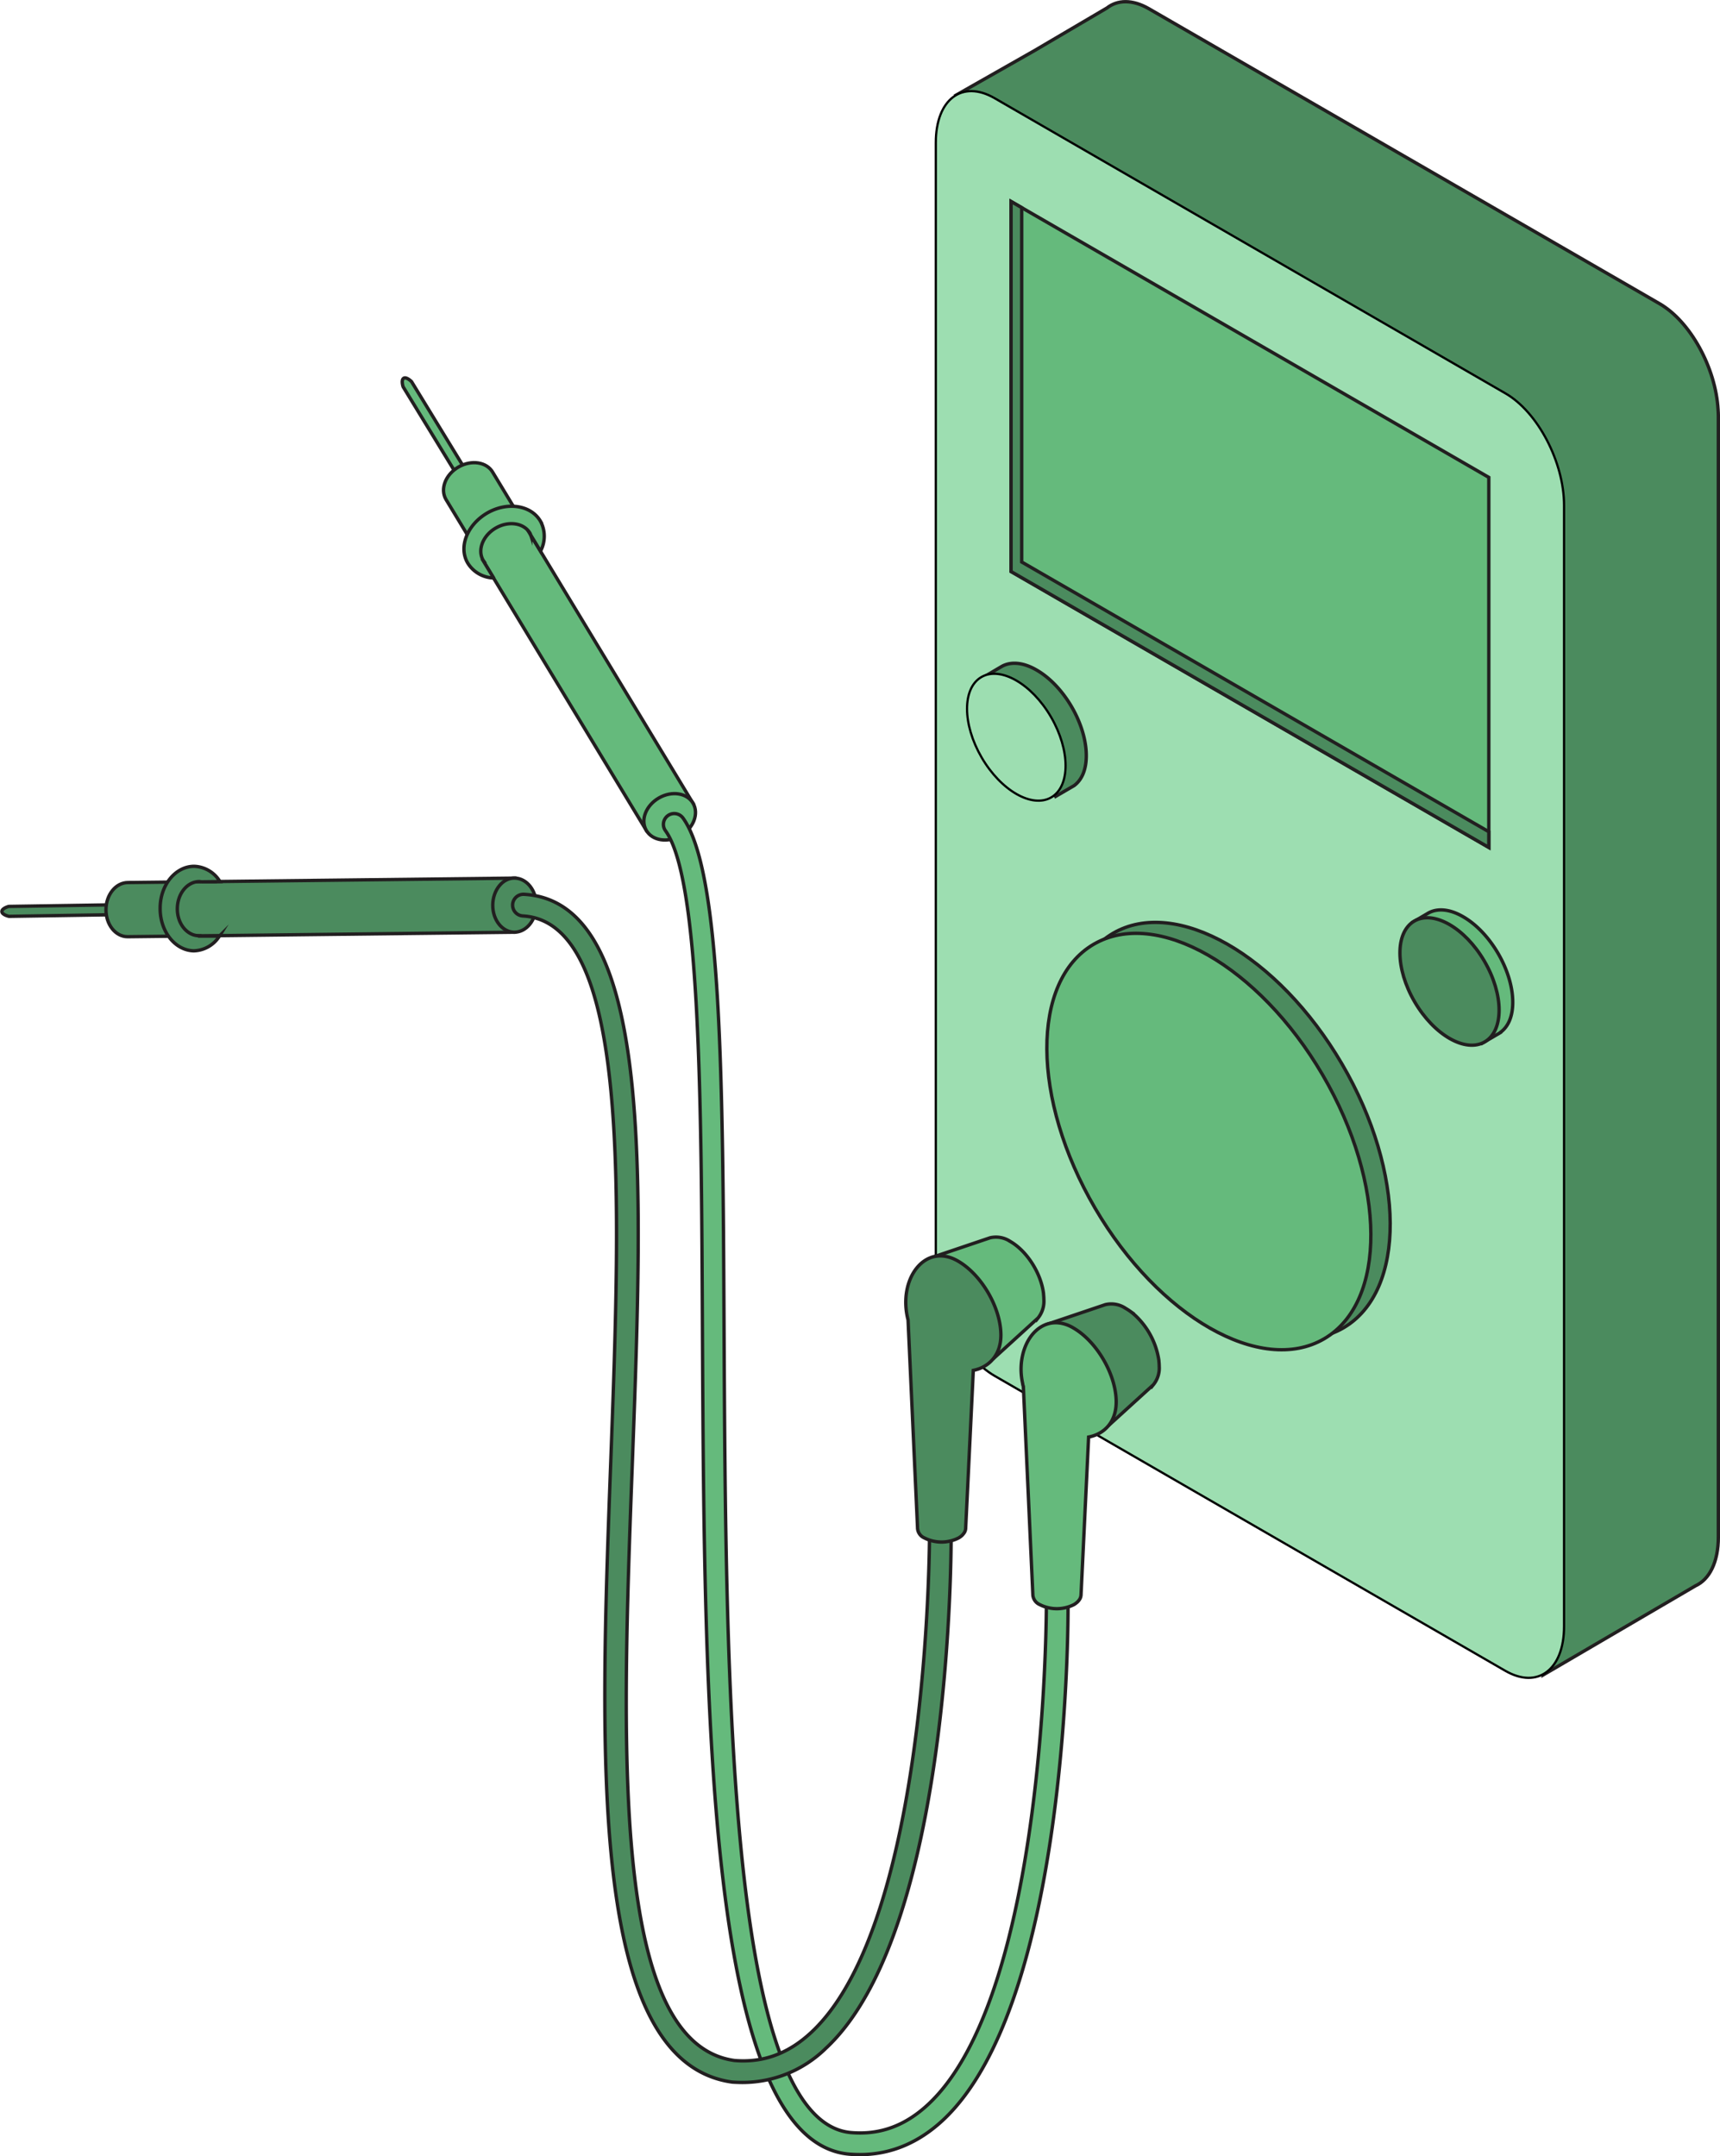 <svg id="Layer_1" data-name="Layer 1" xmlns="http://www.w3.org/2000/svg" viewBox="0 0 383.51 480.67"><defs><style>.cls-1{fill:#4b8b5e;}.cls-1,.cls-2{stroke:#221f20;stroke-width:0.75px;}.cls-1,.cls-2,.cls-3{stroke-miterlimit:10;}.cls-2{fill:#65ba7c;}.cls-3{fill:#9ddeb1;stroke:#000;stroke-width:0.5px;}</style></defs><path class="cls-1" d="M383.08,91.31C382.55,82,376.92,71.66,370,67.68L256.16,1.94c-3.67-2.11-7-2-9.36-.15l-16.12,9.48-17.29,9.82,13.54,6.85V271.2c0,9.66,5.87,20.87,13.11,25.05l107.32,62-3.18,15.07,33.88-19.82c3.08-1.41,5.08-5.25,5.08-10.86V92.73C383.14,92.26,383.11,91.78,383.08,91.31Z"/><path class="cls-2" d="M105.3,111.45l1.89-1.15L91.76,85.07s-1.12-1.14-1.75-.75-.13,1.9-.13,1.9Z"/><path class="cls-2" d="M109.87,105.29c-1.34-2.32-4.76-2.85-7.65-1.18s-4.13,4.89-2.79,7.21L144.1,185.1l10.44-6Z"/><path class="cls-2" d="M108.62,114.37c4.49-2.6,9.82-1.77,11.9,1.84a7.06,7.06,0,0,1,0,6.65l-2.17-3.57a3.33,3.33,0,0,0-.16-.4c-1.34-2.32-4.77-2.85-7.65-1.18s-4.14,4.89-2.8,7.21c0,0,.08.09.12.15l-.08,0,2.29,3.77a7,7,0,0,1-5.76-3.29C102.18,122,104.13,117,108.62,114.37Z"/><path class="cls-2" d="M144.1,185.1c1.34,2.32,4.76,2.85,7.65,1.19s4.13-4.9,2.79-7.22-4.76-2.85-7.64-1.18S142.76,182.78,144.1,185.1Z"/><path class="cls-2" d="M191.72,480.3c6.81,0,13-2.56,18.47-7.62,28.15-26.12,28-111.8,27.95-115.43a2.45,2.45,0,0,0-2.43-2.4,2.41,2.41,0,0,0-2.4,2.42c0,.87.2,87.2-26.4,111.88-5.09,4.72-10.67,6.78-17.08,6.25-27.51-2.22-28-100.45-28.39-179.38-.27-54.56-.5-101.67-9.15-113.66a2.41,2.41,0,0,0-3.91,2.82c7.74,10.74,8,59.37,8.24,110.86.42,85.12.9,181.59,32.83,184.17C190.21,480.27,191,480.3,191.72,480.3Z"/><path class="cls-1" d="M31.52,203.81l0-2.21-29.57.46s-1.55.4-1.53,1.14S2,204.27,2,204.27Z"/><path class="cls-1" d="M28.53,196.74c-2.68,0-4.87,2.66-4.9,6s2.11,6.05,4.79,6.07l86.25-1,.11-12.06Z"/><path class="cls-1" d="M35.71,202.43c0-5.18,3.47-9.35,7.63-9.31a7,7,0,0,1,5.71,3.41l-4.17.05a3.18,3.18,0,0,0-.43-.06c-2.68,0-4.87,2.66-4.91,6s2.12,6.05,4.8,6.07l.18,0v.08l4.41,0a7,7,0,0,1-5.76,3.29C39,211.84,35.66,207.61,35.71,202.43Z"/><path class="cls-1" d="M114.67,207.81c2.67,0,4.87-2.66,4.9-6s-2.12-6-4.79-6.07-4.88,2.65-4.91,6S112,207.78,114.67,207.81Z"/><path class="cls-1" d="M165.6,464.22a26.55,26.55,0,0,0,18.53-7.6c28.15-26.12,28-111.81,27.94-115.44a2.4,2.4,0,0,0-2.41-2.4h0a2.42,2.42,0,0,0-2.4,2.43c0,.87.2,87.19-26.4,111.87-5.09,4.73-10.68,6.78-17.08,6.25C136.16,455.53,138.61,389.68,141,326c2.4-64.26,4.66-125-24.15-126.64a2.41,2.41,0,0,0-.28,4.82c24.09,1.4,21.81,62.53,19.61,121.64-2.45,65.84-5,133.91,27.09,138.32C164,464.19,164.82,464.22,165.6,464.22Z"/><path class="cls-3" d="M221.77,306.71l113.86,65.74c7.24,4.18,13.11-.25,13.11-9.91V112.67c0-9.65-5.87-20.86-13.11-25L221.77,21.89c-7.24-4.18-13.11.25-13.11,9.91V281.67C208.66,291.32,214.53,302.53,221.77,306.71Z"/><path class="cls-1" d="M219.91,150.59l3.4-2h0c2-1.15,4.77-1,7.84.79,6.11,3.52,11.06,12.06,11.06,19.07,0,3.16-1,5.41-2.7,6.67l0,0-.35.21-.45.26-3.33,1.94-.88-1.54a11.17,11.17,0,0,1-3.38-1.28c-6.11-3.53-11.06-12.07-11.06-19.08a10.9,10.9,0,0,1,.62-3.66Z"/><ellipse class="cls-3" cx="228.13" cy="163.81" rx="9" ry="15.59" transform="matrix(0.86, -0.5, 0.5, 0.86, -51.49, 137.53)"/><polygon class="cls-2" points="225.44 127.41 331.96 188.91 331.96 106.42 225.44 44.92 225.44 127.41"/><path class="cls-1" d="M258.47,304.56a10.88,10.88,0,0,0-.07-1.13c0-.05,0-.09,0-.13a17.15,17.15,0,0,0-5.29-10.08l-.07-.06c-.27-.25-.55-.48-.84-.7l-.23-.17a11.58,11.58,0,0,0-1-.64,5.72,5.72,0,0,0-4.52-.82l0,0-12.79,4.32,10.91,17.78h0l2.84,4.64,9.74-8.86h0A5.89,5.89,0,0,0,258.47,304.56Z"/><path class="cls-2" d="M248.88,312.53c0-6.07-4.29-13.47-9.58-16.52-.26-.16-.53-.29-.79-.42-6.06-2.79-11,2.85-10.84,10a15.22,15.22,0,0,0,.36,2.87c0,.21.1.42.15.63l2.11,46.29h0a2.56,2.56,0,0,0,1.55,2.32,8.4,8.4,0,0,0,7.61,0,3.63,3.63,0,0,0,.64-.46l.08-.06a3.25,3.25,0,0,0,.4-.44,2.09,2.09,0,0,0,.47-1.28h0l1.69-35.12C246.22,319.69,248.88,317,248.88,312.53Z"/><path class="cls-2" d="M232.75,289.66a10.88,10.88,0,0,0-.07-1.13s0-.09,0-.13c-.52-4.47-3.63-9.47-7.41-11.65a5.76,5.76,0,0,0-4.52-.82l0,0-12.78,4.32,13.75,22.42,9.73-8.86h0A5.94,5.94,0,0,0,232.75,289.66Z"/><path class="cls-1" d="M223.17,297.64c0-6.08-4.29-13.48-9.58-16.53-7.38-4.26-13.46,4.1-11.12,13.12l2.11,46.29h0a2.52,2.52,0,0,0,1.54,2.32,8.42,8.42,0,0,0,7.62,0,4.53,4.53,0,0,0,.64-.45.27.27,0,0,1,.08-.07,3.16,3.16,0,0,0,.39-.44,2,2,0,0,0,.47-1.28h0l1.7-35.12C220.5,304.8,223.17,302.08,223.17,297.64Z"/><ellipse class="cls-1" cx="273.85" cy="252.03" rx="29.4" ry="50.93" transform="translate(-89.76 172.66) rotate(-30.31)"/><ellipse class="cls-2" cx="269.54" cy="254.47" rx="29.4" ry="50.93" transform="translate(-91.58 170.82) rotate(-30.31)"/><path class="cls-2" d="M315,205.58l3.4-2h0c2-1.16,4.78-1,7.84.78,6.11,3.52,11.06,12.06,11.06,19.07,0,3.16-1,5.41-2.7,6.67l0,.05-.35.21c-.15.09-.29.18-.45.26l-3.32,1.94-.89-1.54a11.27,11.27,0,0,1-3.38-1.28c-6.1-3.53-11.06-12.07-11.06-19.08a10.9,10.9,0,0,1,.62-3.66Z"/><ellipse class="cls-1" cx="323.2" cy="218.79" rx="9" ry="15.59" transform="translate(-66.24 193.02) rotate(-30.31)"/><polygon class="cls-1" points="227.81 46.29 227.81 125.28 331.96 185.41 331.96 188.91 225.44 127.41 225.44 44.92 227.81 46.29"/></svg>